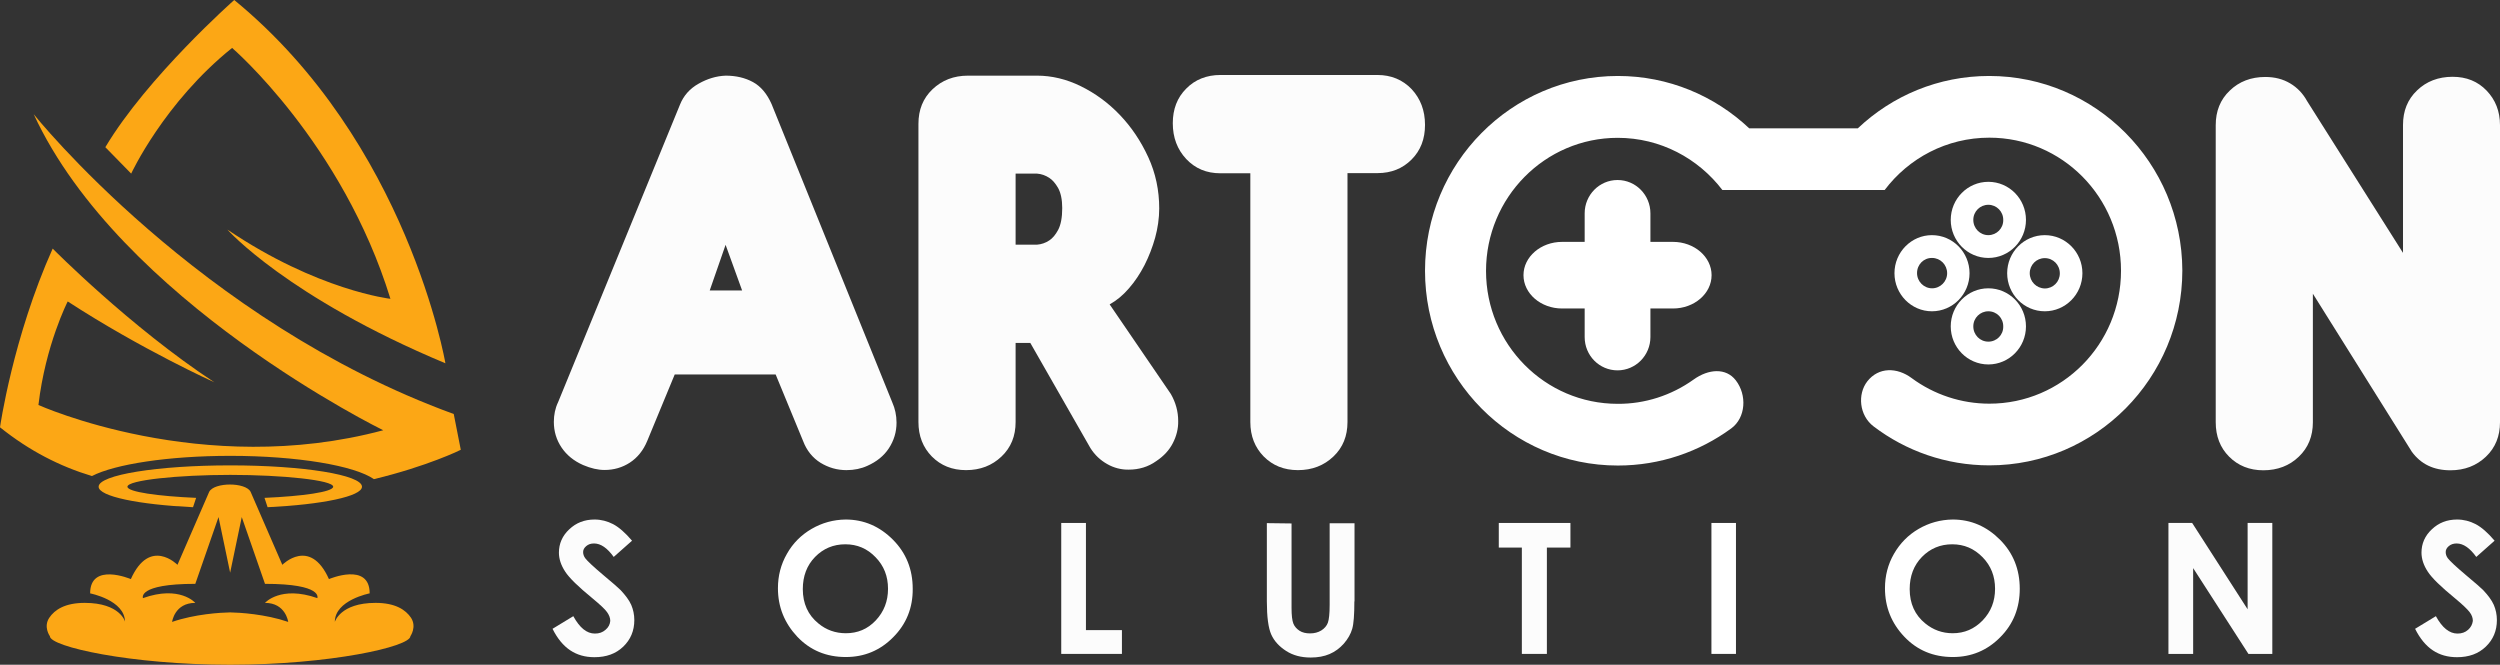 <svg width="173" height="46" viewBox="0 0 173 46" fill="none" xmlns="http://www.w3.org/2000/svg">
<rect x="0" y="0" width="173" height="46" fill="#333333" stroke="none"/>
<path d="M78.124 19.951C78.531 19.486 78.894 18.941 79.199 18.35C79.505 17.748 79.754 17.101 79.935 16.454C80.116 15.795 80.218 15.102 80.218 14.421C80.218 13.172 79.969 11.98 79.46 10.878C78.95 9.766 78.294 8.789 77.49 7.949C76.686 7.108 75.781 6.45 74.785 5.962C73.789 5.473 72.77 5.235 71.763 5.235H66.986C66.001 5.235 65.186 5.553 64.53 6.177C63.873 6.802 63.556 7.597 63.556 8.573V29.206C63.556 30.171 63.873 30.966 64.484 31.59C65.107 32.215 65.888 32.533 66.85 32.533C67.835 32.533 68.65 32.215 69.306 31.59C69.963 30.966 70.28 30.171 70.28 29.206V23.733H71.299L75.453 31C75.758 31.488 76.154 31.852 76.618 32.113C77.071 32.374 77.592 32.51 78.113 32.499C78.814 32.499 79.46 32.306 80.014 31.908C80.524 31.568 80.908 31.159 81.157 30.671C81.406 30.194 81.542 29.671 81.531 29.138C81.531 28.479 81.361 27.855 81.022 27.264L76.788 21.064C77.275 20.791 77.716 20.428 78.124 19.951ZM73.223 15.909C73.042 16.249 72.838 16.488 72.612 16.636C72.362 16.806 72.068 16.908 71.763 16.931H70.28V12.014H71.763C72.068 12.037 72.351 12.139 72.612 12.309C72.838 12.457 73.042 12.695 73.223 13.013C73.404 13.342 73.506 13.808 73.506 14.399C73.506 15.069 73.404 15.568 73.223 15.909Z" fill="#FCFCFC"/>
<path d="M41.903 43.581C41.699 43.763 41.462 43.843 41.167 43.843C40.601 43.843 40.115 43.445 39.673 42.639L38.236 43.513C38.575 44.195 38.983 44.683 39.458 45.001C39.934 45.319 40.488 45.478 41.133 45.478C41.96 45.478 42.616 45.239 43.126 44.751C43.635 44.263 43.895 43.65 43.895 42.911C43.895 42.525 43.816 42.173 43.68 41.855C43.533 41.526 43.284 41.197 42.944 40.833C42.809 40.697 42.412 40.345 41.756 39.8C41.054 39.21 40.635 38.812 40.499 38.63C40.398 38.494 40.352 38.347 40.352 38.199C40.352 38.051 40.42 37.915 40.567 37.79C40.715 37.665 40.884 37.608 41.111 37.608C41.575 37.608 42.028 37.926 42.469 38.54L43.737 37.416C43.261 36.859 42.831 36.484 42.424 36.269C42.028 36.064 41.597 35.951 41.145 35.951C40.443 35.951 39.866 36.178 39.39 36.632C38.915 37.075 38.677 37.62 38.677 38.244C38.677 38.676 38.824 39.119 39.107 39.55C39.39 39.993 40.024 40.606 41.009 41.413C41.518 41.833 41.858 42.151 42.005 42.355C42.152 42.559 42.231 42.764 42.231 42.968C42.209 43.207 42.107 43.411 41.903 43.581Z" fill="#FCFCFC"/>
<path d="M137.651 5.257C134.131 5.257 130.939 6.631 128.562 8.88H121.046C118.657 6.631 115.465 5.257 111.957 5.257C104.588 5.257 98.611 11.298 98.611 18.736C98.611 26.174 104.588 32.215 111.957 32.215C114.888 32.215 117.593 31.261 119.801 29.648C120.819 28.899 120.899 27.332 120.118 26.321C119.438 25.436 118.227 25.526 117.197 26.265C115.658 27.366 113.824 27.956 111.945 27.945C106.908 27.945 102.833 23.823 102.833 18.747C102.833 13.671 106.908 9.538 111.945 9.538C114.899 9.538 117.514 10.958 119.189 13.149H130.418C132.082 10.946 134.708 9.527 137.662 9.527C142.699 9.527 146.774 13.649 146.774 18.736C146.774 23.823 142.699 27.934 137.662 27.934C135.726 27.934 133.836 27.309 132.285 26.162C131.278 25.413 129.999 25.39 129.218 26.389C128.528 27.275 128.652 28.751 129.659 29.512C131.889 31.204 134.662 32.203 137.662 32.203C145.031 32.203 151.007 26.174 151.018 18.725C150.996 11.287 145.019 5.257 137.651 5.257Z" fill="white"/>
<path d="M151.766 45.25V39.312L155.591 45.25H157.244V36.189H155.535V42.162L151.698 36.189H150.056V45.25H151.766Z" fill="#FCFCFC"/>
<path d="M132.772 36.598C132.048 37.018 131.482 37.597 131.063 38.324C130.644 39.051 130.44 39.846 130.44 40.709C130.44 42.003 130.882 43.116 131.776 44.058C132.67 45.001 133.791 45.466 135.138 45.466C136.417 45.466 137.515 45.012 138.42 44.092C139.326 43.184 139.767 42.06 139.767 40.743C139.767 39.403 139.315 38.267 138.398 37.347C137.481 36.428 136.394 35.951 135.127 35.951C134.278 35.962 133.497 36.178 132.772 36.598ZM138.058 40.743C138.058 41.606 137.775 42.332 137.198 42.934C136.621 43.525 135.942 43.82 135.127 43.82C134.413 43.82 133.78 43.593 133.225 43.139C132.512 42.559 132.15 41.765 132.15 40.765C132.15 39.868 132.433 39.119 132.999 38.54C133.565 37.961 134.266 37.665 135.093 37.665C135.919 37.665 136.609 37.961 137.198 38.562C137.775 39.153 138.058 39.88 138.058 40.743Z" fill="white"/>
<path d="M56.165 36.598C55.441 37.018 54.863 37.597 54.456 38.324C54.037 39.051 53.833 39.846 53.833 40.709C53.833 42.003 54.286 43.116 55.169 44.058C56.063 45.001 57.184 45.466 58.531 45.466C59.81 45.466 60.908 45.012 61.813 44.092C62.719 43.184 63.172 42.06 63.16 40.743C63.16 39.403 62.707 38.267 61.791 37.347C60.874 36.428 59.787 35.951 58.519 35.951C57.67 35.962 56.889 36.178 56.165 36.598ZM61.451 40.743C61.451 41.606 61.168 42.332 60.602 42.934C60.036 43.536 59.346 43.82 58.531 43.82C57.818 43.82 57.172 43.593 56.629 43.139C55.916 42.559 55.554 41.765 55.554 40.765C55.554 39.868 55.837 39.119 56.403 38.54C56.969 37.961 57.67 37.665 58.497 37.665C59.323 37.665 60.014 37.961 60.591 38.562C61.168 39.153 61.451 39.88 61.451 40.743Z" fill="white"/>
<path d="M14.839 26.458C8.999 22.62 3.645 17.203 3.645 17.203C0.883 23.369 0 29.569 0 29.569C2.037 31.204 4.165 32.283 6.361 32.942C7.946 32.124 11.636 31.545 15.937 31.545C20.601 31.545 24.54 32.226 25.875 33.157C29.554 32.272 31.886 31.136 31.886 31.125L31.399 28.649C13.775 22.234 2.332 7.903 2.332 7.903C8.331 20.882 26.52 29.773 26.52 29.773C13.99 33.135 2.66 28.025 2.66 28.025C3.147 23.869 4.686 20.86 4.686 20.86C9.802 24.187 14.839 26.458 14.839 26.458Z" fill="#FCA715"/>
<path d="M144.103 18.906C144.103 17.453 142.937 16.272 141.499 16.272C140.062 16.272 138.896 17.453 138.896 18.906C138.896 20.36 140.062 21.541 141.499 21.541C142.937 21.541 144.103 20.36 144.103 18.906ZM140.458 18.906C140.458 18.327 140.922 17.862 141.499 17.862C142.076 17.862 142.54 18.327 142.54 18.918C142.54 19.497 142.076 19.962 141.499 19.962C140.922 19.951 140.458 19.485 140.458 18.906Z" fill="white"/>
<path d="M30.822 25.14C30.822 25.14 28.218 9.845 16.209 0C16.209 0 10.198 5.314 7.289 10.186L9.078 12.014C9.078 12.014 11.353 7.097 16.062 3.316C16.062 3.316 23.691 9.879 27.018 20.678C27.018 20.678 21.982 20.11 15.733 15.886C15.733 15.886 19.876 20.564 30.822 25.14Z" fill="#FCA715"/>
<path d="M18.303 34.452L18.518 35.099C22.287 34.917 25.049 34.35 25.049 33.68C25.049 32.862 20.974 32.204 15.937 32.204C10.9 32.204 6.825 32.862 6.825 33.68C6.825 34.35 9.576 34.917 13.357 35.099L13.572 34.452C10.945 34.338 8.818 34.043 8.818 33.68C8.818 33.226 12.338 32.862 15.937 32.862C19.537 32.862 23.057 33.226 23.057 33.68C23.046 34.043 20.929 34.338 18.303 34.452Z" fill="#FCA715"/>
<path d="M5.863 41.719C4.494 41.719 3.781 42.196 3.407 42.753C2.988 43.389 3.452 44.024 3.452 44.024C3.452 44.751 9.044 46 15.926 46C22.808 46 28.399 44.751 28.399 44.024C28.399 44.024 28.852 43.389 28.445 42.753C28.071 42.196 27.358 41.719 25.988 41.719C23.544 41.719 23.17 43.036 23.17 43.036C23.17 41.526 25.581 41.061 25.581 41.061C25.581 38.869 22.763 40.073 22.763 40.073C21.45 37.143 19.537 39.085 19.537 39.085L17.341 34.032C17.001 33.362 14.828 33.362 14.477 34.032L12.281 39.085C12.281 39.085 10.368 37.143 9.055 40.073C9.055 40.073 6.237 38.88 6.237 41.061C6.237 41.061 8.648 41.526 8.648 43.036C8.682 43.036 8.319 41.719 5.863 41.719ZM13.515 40.402L15.122 35.781L15.926 39.63L16.73 35.781L18.337 40.402C22.389 40.402 21.959 41.39 21.959 41.39C19.412 40.493 18.337 41.719 18.337 41.719C19.774 41.719 19.944 43.036 19.944 43.036C18.348 42.491 16.571 42.389 15.926 42.378C15.269 42.389 13.492 42.491 11.908 43.036C11.908 43.036 12.077 41.719 13.515 41.719C13.515 41.719 12.44 40.481 9.893 41.39C9.893 41.39 9.474 40.402 13.515 40.402Z" fill="#FCA715"/>
<path d="M53.392 7.199C53.075 6.484 52.645 5.973 52.102 5.678C51.558 5.382 50.924 5.235 50.222 5.235C49.566 5.258 48.944 5.451 48.344 5.791C47.732 6.132 47.302 6.62 47.053 7.245L38.62 27.832C38.417 28.252 38.326 28.718 38.326 29.194C38.326 29.853 38.507 30.443 38.858 30.966C39.209 31.488 39.707 31.897 40.352 32.181C40.884 32.408 41.382 32.522 41.835 32.522C42.48 32.522 43.069 32.351 43.59 32.011C44.11 31.67 44.518 31.17 44.789 30.512L46.691 25.913V25.901V25.913H53.675L55.576 30.523C55.825 31.181 56.233 31.681 56.776 32.022C57.331 32.362 57.931 32.533 58.576 32.533C59.108 32.533 59.595 32.431 60.014 32.238C60.659 31.954 61.168 31.545 61.508 31.023C61.858 30.489 62.04 29.898 62.04 29.251C62.04 28.74 61.938 28.275 61.745 27.843L53.392 7.199ZM49.113 20.099L50.211 16.942L51.354 20.099H49.113Z" fill="#FCFCFC"/>
<path d="M169.717 5.314C168.733 5.314 167.906 5.632 167.261 6.257C166.605 6.881 166.288 7.676 166.288 8.653V17.499L159.644 6.984C159.372 6.484 158.976 6.064 158.478 5.769C157.98 5.473 157.414 5.326 156.757 5.326C155.772 5.326 154.946 5.644 154.301 6.268C153.644 6.893 153.328 7.688 153.328 8.664V29.217C153.328 30.182 153.633 30.977 154.256 31.602C154.878 32.226 155.671 32.544 156.621 32.544C157.606 32.544 158.432 32.226 159.078 31.602C159.734 30.977 160.051 30.182 160.051 29.217V20.326L166.899 31.261C167.522 32.113 168.404 32.544 169.57 32.544C170.555 32.544 171.37 32.226 172.027 31.602C172.683 30.977 173 30.182 173 29.217V8.664C173 7.699 172.683 6.904 172.072 6.268C171.461 5.632 170.68 5.314 169.717 5.314Z" fill="#FCFCFC"/>
<path d="M131.097 18.906C131.097 20.36 132.263 21.541 133.689 21.541C135.127 21.541 136.292 20.36 136.292 18.906C136.292 17.453 135.127 16.272 133.689 16.272C132.263 16.272 131.097 17.453 131.097 18.906ZM134.742 18.906C134.742 19.485 134.266 19.951 133.7 19.951C133.134 19.951 132.659 19.485 132.659 18.895C132.659 18.305 133.123 17.839 133.7 17.85C134.278 17.85 134.742 18.327 134.742 18.906Z" fill="white"/>
<path d="M87.666 36.201V41.606C87.666 42.684 87.768 43.457 87.972 43.911C88.175 44.365 88.526 44.74 89.001 45.046C89.477 45.353 90.043 45.501 90.699 45.501C91.197 45.501 91.628 45.421 92.001 45.262C92.375 45.103 92.703 44.865 92.997 44.535C93.28 44.206 93.473 43.865 93.574 43.513C93.676 43.161 93.722 42.526 93.722 41.617H93.733V36.212H92.012V41.856C92.012 42.457 91.967 42.878 91.888 43.093C91.809 43.309 91.65 43.491 91.435 43.627C91.209 43.763 90.96 43.831 90.654 43.831C90.371 43.831 90.122 43.775 89.93 43.65C89.737 43.525 89.579 43.355 89.5 43.15C89.42 42.946 89.375 42.582 89.375 42.083V36.223L87.666 36.201Z" fill="#FCFCFC"/>
<path d="M107.044 45.25V37.892H108.674V36.189H103.716V37.892H105.312V45.25H107.044Z" fill="#FCFCFC"/>
<path d="M111.934 25.629C113.19 25.629 114.209 24.595 114.209 23.323V21.348H115.771C117.243 21.348 118.442 20.314 118.442 19.043C118.442 17.771 117.243 16.738 115.771 16.738H114.209V14.762C114.209 13.49 113.19 12.457 111.934 12.457C110.677 12.457 109.659 13.49 109.659 14.762V16.738H108.097C106.625 16.738 105.425 17.771 105.425 19.043C105.425 20.314 106.625 21.348 108.097 21.348H109.659V23.323C109.659 24.607 110.677 25.629 111.934 25.629Z" fill="white"/>
<path d="M120.129 36.189H118.431V45.25H120.129V36.189Z" fill="white"/>
<path d="M95.318 5.189H84.451C83.501 5.189 82.697 5.507 82.086 6.132C81.463 6.756 81.157 7.551 81.157 8.528C81.157 9.527 81.474 10.345 82.086 11.003C82.708 11.662 83.489 11.991 84.451 11.991H86.523V29.206C86.523 30.171 86.84 30.966 87.451 31.59C88.073 32.215 88.854 32.533 89.817 32.533C90.801 32.533 91.616 32.215 92.273 31.59C92.929 30.966 93.246 30.171 93.246 29.206V11.98H95.318C96.28 11.98 97.061 11.662 97.683 11.037C98.306 10.413 98.611 9.618 98.611 8.641C98.611 7.642 98.294 6.825 97.683 6.166C97.061 5.519 96.268 5.189 95.318 5.189Z" fill="#FCFCFC"/>
<path d="M137.594 12.582C136.157 12.582 134.991 13.762 134.991 15.216C134.991 16.669 136.157 17.85 137.594 17.85C139.032 17.85 140.197 16.669 140.197 15.216C140.197 13.762 139.032 12.582 137.594 12.582ZM137.594 16.272C137.017 16.272 136.553 15.806 136.553 15.216C136.553 14.626 137.028 14.171 137.594 14.171C138.171 14.171 138.635 14.648 138.624 15.227C138.635 15.795 138.171 16.272 137.594 16.272Z" fill="white"/>
<path d="M137.594 19.951C136.157 19.951 134.991 21.132 134.991 22.586C134.991 24.039 136.157 25.22 137.594 25.22C139.032 25.22 140.197 24.039 140.197 22.586C140.197 21.132 139.032 19.951 137.594 19.951ZM137.594 23.642C137.017 23.642 136.553 23.176 136.553 22.586C136.553 21.995 137.028 21.541 137.594 21.541C138.171 21.541 138.635 22.006 138.624 22.597C138.635 23.176 138.171 23.642 137.594 23.642Z" fill="white"/>
<path d="M170.793 43.581C170.589 43.763 170.351 43.843 170.057 43.843C169.502 43.843 169.004 43.445 168.563 42.639L167.125 43.513C167.465 44.195 167.873 44.683 168.348 45.001C168.823 45.319 169.378 45.478 170.023 45.478C170.849 45.478 171.506 45.239 172.015 44.751C172.525 44.263 172.785 43.65 172.785 42.911C172.785 42.525 172.706 42.173 172.57 41.855C172.423 41.526 172.174 41.197 171.834 40.833C171.698 40.697 171.302 40.345 170.646 39.8C169.944 39.21 169.525 38.812 169.389 38.63C169.287 38.494 169.242 38.347 169.242 38.199C169.242 38.051 169.31 37.915 169.457 37.79C169.604 37.665 169.785 37.608 170 37.608C170.465 37.608 170.917 37.926 171.359 38.54L172.626 37.416C172.151 36.859 171.721 36.484 171.313 36.269C170.917 36.064 170.487 35.951 170.034 35.951C169.333 35.951 168.755 36.178 168.28 36.632C167.805 37.075 167.567 37.62 167.567 38.244C167.567 38.676 167.714 39.119 167.997 39.55C168.28 39.993 168.914 40.606 169.899 41.413C170.408 41.833 170.736 42.151 170.895 42.355C171.053 42.559 171.121 42.764 171.121 42.968C171.087 43.207 170.985 43.411 170.793 43.581Z" fill="#FCFCFC"/>
<path d="M73.438 36.189V45.25H77.637V43.604H75.147V36.189H73.438Z" fill="#FCFCFC"/>
</svg>
